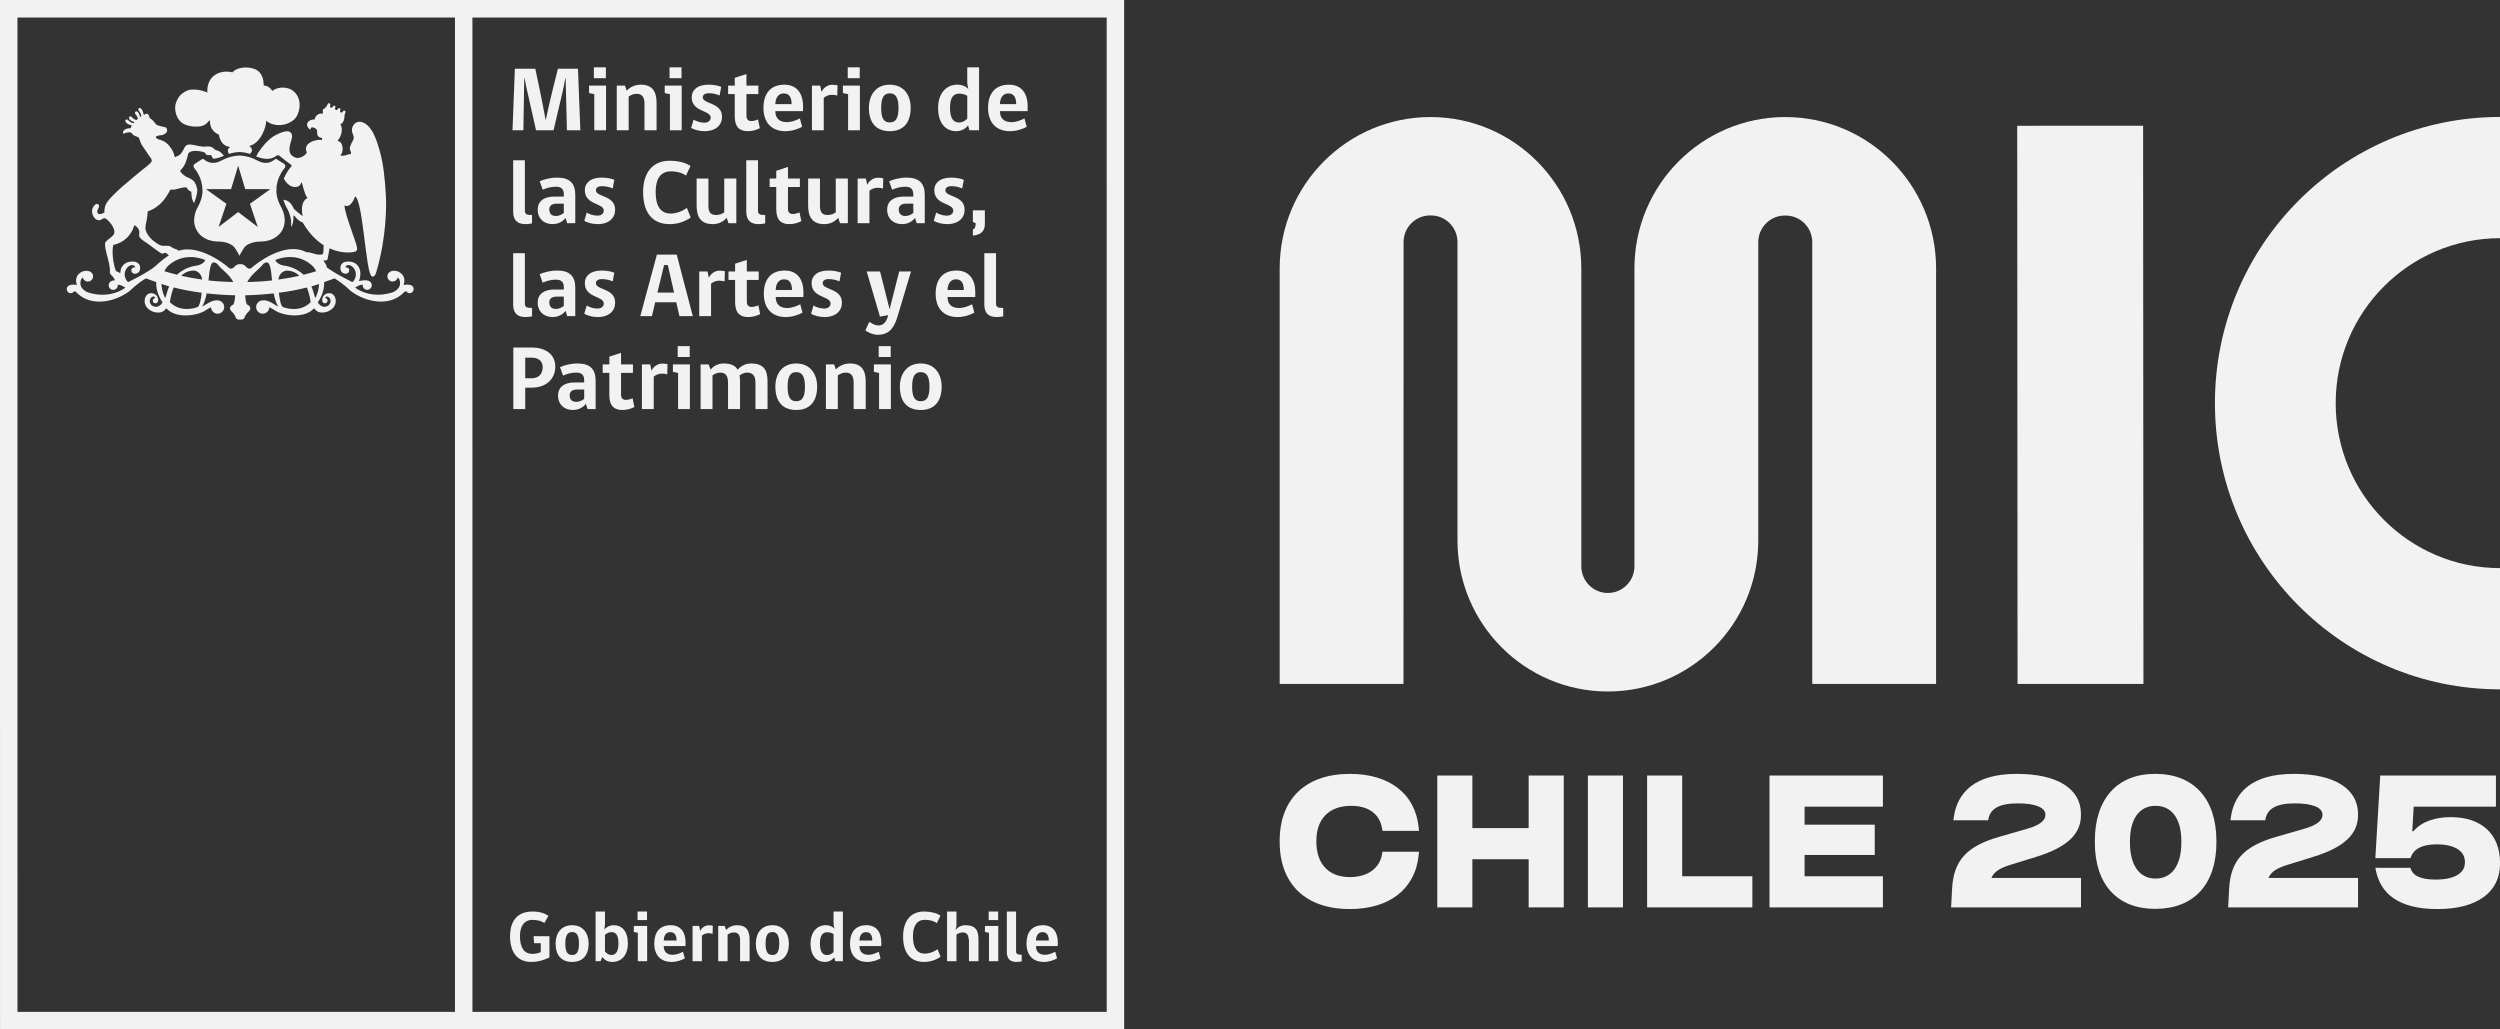 <svg width="289" height="119" viewBox="0 0 289 119" fill="none" xmlns="http://www.w3.org/2000/svg">
<rect x="0" y="0" width="289" height="119" fill="#333333" stroke="none"/>
<g clip-path="url(#clip0_8_180)">
<path d="M156.021 105.085C150.948 105.085 147.93 102.207 147.93 97.321V97.208C147.93 92.341 150.948 89.462 156.041 89.462H156.078C160.567 89.462 163.605 91.715 164 95.672L164.037 96.051H159.812L159.775 95.805C159.511 94.139 158.247 93.154 156.21 93.154H156.173C153.665 93.154 152.174 94.65 152.174 97.169V97.321C152.174 99.878 153.608 101.392 156.021 101.392H156.059C158.057 101.392 159.511 100.388 159.775 98.704L159.812 98.458H164.037L164 98.837C163.603 102.814 160.567 105.086 156.059 105.086H156.021V105.085Z" fill="#F2F2F2"/>
<path d="M166.15 104.895V89.651H170.206V95.731H176.713V89.651H180.768V104.895H176.713V99.328H170.206V104.895H166.15Z" fill="#F2F2F2"/>
<path d="M183.56 104.895V89.651H187.616V104.895H183.56Z" fill="#F2F2F2"/>
<path d="M190.407 104.895V89.651H194.462V101.297H202.573V104.895H190.407Z" fill="#F2F2F2"/>
<path d="M204.554 104.895V89.651H217.663V93.25H208.609V95.332H216.72V98.835H208.609V101.297H217.663V104.895H204.554Z" fill="#F2F2F2"/>
<path d="M232.47 99.953C231.188 100.351 230.528 100.748 230.207 101.486H240.563V104.895H225.548L225.661 102.737C225.83 99.556 227.264 97.851 231.055 96.753L234.469 95.768C235.883 95.352 236.45 94.783 236.45 94.234V94.158C236.45 93.344 235.243 92.871 233.338 92.871H233.225C231.055 92.871 230.094 93.533 229.868 94.631L229.831 94.821H225.813L225.85 94.537C226.246 91.544 228.377 89.462 233.093 89.462H233.186C237.808 89.462 240.561 91.165 240.561 94.121V94.197C240.561 96.356 239.071 97.909 235.412 99.044L232.47 99.953Z" fill="#F2F2F2"/>
<path d="M249.125 105.065C244.749 105.065 242.165 102.225 242.165 97.396V97.206C242.165 92.34 244.749 89.46 249.125 89.46H249.163C253.595 89.46 256.217 92.338 256.217 97.206V97.396C256.217 102.225 253.595 105.065 249.163 105.065H249.125ZM249.201 101.562C251.069 101.562 252.163 100.009 252.163 97.397V97.227C252.163 94.67 251.069 93.155 249.201 93.155H249.164C247.315 93.155 246.222 94.67 246.222 97.227V97.397C246.222 100.011 247.315 101.562 249.164 101.562H249.201Z" fill="#F2F2F2"/>
<path d="M264.498 99.953C263.216 100.351 262.556 100.748 262.235 101.486H272.591V104.895H257.576L257.689 102.737C257.859 99.556 259.293 97.851 263.084 96.753L266.499 95.768C267.913 95.352 268.479 94.783 268.479 94.234V94.158C268.479 93.344 267.273 92.871 265.368 92.871H265.255C263.085 92.871 262.124 93.533 261.898 94.631L261.86 94.821H257.842L257.879 94.537C258.276 91.544 260.407 89.462 265.122 89.462H265.216C269.838 89.462 272.591 91.165 272.591 94.121V94.197C272.591 96.356 271.101 97.909 267.442 99.044L264.5 99.953H264.498Z" fill="#F2F2F2"/>
<path d="M283.323 94.461C286.851 94.461 289.001 96.411 289.001 99.726V99.878C289.001 103.154 286.323 105.086 281.815 105.086H281.739C277.231 105.086 275.175 103.268 274.646 100.598L274.59 100.315H278.645L278.702 100.485C278.947 101.204 279.796 101.679 281.531 101.679H281.568C283.699 101.679 284.945 100.959 284.945 99.709V99.633C284.945 98.365 283.738 97.607 281.701 97.607H281.663C279.91 97.607 279.042 98.195 278.721 99.008L278.645 99.198H274.59L275.156 89.654H288.53V93.252H279.024L278.855 96.093H278.987C279.987 94.919 281.608 94.464 283.268 94.464H283.325L283.323 94.461Z" fill="#F2F2F2"/>
<path d="M289 65.674C278.51 65.674 270.006 57.135 270.006 46.604C270.006 36.073 278.51 27.535 289 27.535V13.52C270.8 13.52 256.046 28.332 256.046 46.604C256.046 64.876 270.8 79.688 289 79.688V65.674Z" fill="#F2F2F2"/>
<path d="M247.744 14.532L233.19 14.54L233.229 79.063H247.782L247.744 14.532Z" fill="#F2F2F2"/>
<path d="M206.376 13.531C196.747 13.531 188.941 21.368 188.941 31.035V65.465C188.941 67.167 187.566 68.547 185.871 68.547C184.175 68.547 182.8 67.167 182.8 65.465V31.035C182.8 21.368 174.994 13.531 165.365 13.531C155.736 13.531 147.93 21.368 147.93 31.035V79.063H162.245L162.253 27.985C162.253 26.277 163.636 24.896 165.336 24.904H165.428C167.119 24.912 168.485 26.29 168.485 27.987V62.482C168.485 72.121 176.268 79.936 185.871 79.936C195.472 79.936 203.256 72.122 203.256 62.482V27.999C203.256 26.297 204.631 24.917 206.326 24.917H206.427C208.123 24.917 209.497 26.297 209.497 27.999V79.063H223.812V31.035C223.812 21.368 216.006 13.531 206.377 13.531H206.376Z" fill="#F2F2F2"/>
<path d="M63.514 110.681C62.759 111.04 62.13 111.199 61.424 111.199C59.749 111.199 58.963 110.016 58.963 108.235C58.963 106.454 59.807 105.372 61.558 105.372C62.412 105.372 62.959 105.58 63.397 105.872L62.933 106.696C62.618 106.487 62.145 106.338 61.566 106.338C60.563 106.338 60.107 107.102 60.107 108.218C60.107 109.543 60.588 110.267 61.533 110.267C61.898 110.267 62.245 110.192 62.511 110.067V109.036H61.74L61.682 108.227H63.515V110.683L63.514 110.681Z" fill="#F2F2F2"/>
<path d="M68.044 109.069C68.044 110.458 67.346 111.199 66.137 111.199C64.927 111.199 64.229 110.466 64.229 109.069C64.229 107.87 64.893 106.953 66.137 106.953C67.38 106.953 68.044 107.869 68.044 109.069ZM66.931 109.069C66.931 108.087 66.641 107.744 66.137 107.744C65.632 107.744 65.349 108.094 65.349 109.069C65.349 110.044 65.605 110.399 66.137 110.399C66.668 110.399 66.931 110.043 66.931 109.069Z" fill="#F2F2F2"/>
<path d="M69.861 107.452C70.045 107.203 70.481 106.953 70.939 106.953C71.893 106.953 72.581 107.636 72.581 109.069C72.581 110.502 71.751 111.2 70.806 111.2C70.227 111.2 69.888 110.975 69.629 110.625L69.43 111.116H68.852V105.374H69.937V106.797L69.863 107.454L69.861 107.452ZM69.936 109.983C70.101 110.209 70.383 110.398 70.673 110.398C71.145 110.398 71.494 110.05 71.494 109.068C71.494 108.086 71.187 107.751 70.689 107.751C70.415 107.751 70.119 107.894 69.934 108.076V109.982L69.936 109.983Z" fill="#F2F2F2"/>
<path d="M73.734 111.114V107.835L73.269 107.736V107.036H74.811V111.113H73.734V111.114ZM73.701 105.372H74.796V106.361H73.701V105.372Z" fill="#F2F2F2"/>
<path d="M76.727 109.368C76.727 110.016 77.092 110.375 77.772 110.375C78.194 110.375 78.603 110.199 78.958 110.025L79.165 110.791C78.826 110.973 78.286 111.199 77.64 111.199C76.371 111.199 75.633 110.416 75.633 109.068C75.633 107.811 76.231 106.953 77.531 106.953C78.759 106.953 79.248 107.869 79.248 108.893V109.368H76.727ZM77.482 107.752C76.945 107.752 76.728 108.243 76.728 108.726H78.212C78.212 108.203 78.048 107.752 77.482 107.752Z" fill="#F2F2F2"/>
<path d="M82.376 107.943C82.244 107.902 82.061 107.878 81.869 107.878C81.58 107.878 81.322 108.003 81.14 108.154V111.115H80.062V107.038H80.817C80.858 107.228 80.901 107.405 80.934 107.587H80.967C81.089 107.296 81.456 106.963 81.935 106.963C82.153 106.963 82.308 106.996 82.401 107.022C82.392 107.331 82.392 107.638 82.377 107.945" fill="#F2F2F2"/>
<path d="M85.552 111.115V108.693C85.552 108.078 85.318 107.787 84.824 107.787C84.54 107.787 84.3 107.913 84.11 108.036V111.115H83.025V107.038H83.771L83.937 107.504C84.168 107.228 84.616 106.955 85.222 106.955C86.25 106.955 86.654 107.563 86.654 108.595V111.116H85.552V111.115Z" fill="#F2F2F2"/>
<path d="M91.192 109.069C91.192 110.458 90.494 111.199 89.283 111.199C88.072 111.199 87.376 110.466 87.376 109.069C87.376 107.87 88.042 106.953 89.283 106.953C90.524 106.953 91.192 107.869 91.192 109.069ZM90.082 109.069C90.082 108.087 89.79 107.744 89.284 107.744C88.779 107.744 88.499 108.094 88.499 109.069C88.499 110.044 88.755 110.399 89.284 110.399C89.813 110.399 90.082 110.043 90.082 109.069Z" fill="#F2F2F2"/>
<path d="M96.461 107.354C96.392 107.12 96.359 106.913 96.359 106.605V105.372H97.439V111.114H96.559L96.435 110.666C96.271 110.915 95.878 111.199 95.358 111.199C94.436 111.199 93.699 110.533 93.699 109.076C93.699 107.727 94.462 106.953 95.448 106.953C95.888 106.953 96.237 107.104 96.461 107.353M96.358 107.969C96.194 107.87 95.938 107.769 95.621 107.769C95.107 107.769 94.783 108.12 94.783 109.069C94.783 110.018 95.092 110.408 95.606 110.408C95.877 110.408 96.152 110.276 96.358 110.058V107.969Z" fill="#F2F2F2"/>
<path d="M99.354 109.368C99.354 110.016 99.719 110.375 100.397 110.375C100.819 110.375 101.226 110.199 101.584 110.025L101.791 110.791C101.45 110.973 100.912 111.199 100.266 111.199C98.997 111.199 98.26 110.416 98.26 109.068C98.26 107.811 98.856 106.953 100.158 106.953C101.386 106.953 101.875 107.869 101.875 108.893V109.368H99.354ZM100.109 107.752C99.57 107.752 99.355 108.243 99.355 108.726H100.839C100.839 108.203 100.673 107.752 100.109 107.752Z" fill="#F2F2F2"/>
<path d="M106.81 111.199C105.234 111.199 104.398 110.134 104.398 108.261C104.398 106.537 105.227 105.372 106.81 105.372C107.572 105.372 108.261 105.538 108.717 105.847L108.302 106.712C108.013 106.497 107.506 106.329 106.926 106.329C105.997 106.329 105.535 107.021 105.535 108.252C105.535 109.55 105.997 110.24 106.908 110.24C107.456 110.24 108.004 110.008 108.386 109.724L108.733 110.598C108.178 110.982 107.549 111.197 106.812 111.197" fill="#F2F2F2"/>
<path d="M109.481 111.114V105.372H110.567V106.88C110.567 107.162 110.477 107.444 110.461 107.51C110.691 107.228 111.031 106.954 111.609 106.954C112.782 106.954 113.112 107.563 113.112 108.595V111.116H112.01V108.694C112.01 108.586 111.994 108.503 111.951 108.445C111.918 107.987 111.685 107.788 111.282 107.788C110.998 107.788 110.758 107.914 110.567 108.037V111.116H109.481V111.114Z" fill="#F2F2F2"/>
<path d="M114.324 111.114V107.835L113.859 107.736V107.036H115.4V111.113H114.323L114.324 111.114ZM114.291 105.372H115.386V106.361H114.291V105.372Z" fill="#F2F2F2"/>
<path d="M116.391 110.033V105.372H117.46V109.973C117.46 110.315 117.666 110.366 118.114 110.366V111.132C118.114 111.132 117.8 111.199 117.517 111.199C116.688 111.199 116.391 110.758 116.391 110.033Z" fill="#F2F2F2"/>
<path d="M119.759 109.368C119.759 110.016 120.124 110.375 120.801 110.375C121.224 110.375 121.631 110.199 121.987 110.025L122.194 110.791C121.854 110.973 121.317 111.199 120.671 111.199C119.402 111.199 118.664 110.416 118.664 109.068C118.664 107.811 119.261 106.953 120.563 106.953C121.791 106.953 122.28 107.869 122.28 108.893V109.368H119.759ZM120.512 107.752C119.972 107.752 119.759 108.243 119.759 108.726H121.242C121.242 108.203 121.076 107.752 120.512 107.752Z" fill="#F2F2F2"/>
<path d="M127.931 0H0V2.027L0.003 116.974V119.001H129.954V116.974L129.951 2.027V0H127.931ZM2.019 2.027H52.593L52.596 116.974H2.022L2.019 2.027ZM127.934 116.973H54.615L54.612 2.026H127.933L127.936 116.973H127.934Z" fill="#F2F2F2"/>
<path d="M28.89 17.787C29.005 17.695 29.243 17.487 29.05 17.099C28.958 16.916 28.717 16.898 28.822 16.876C30.115 16.572 30.806 14.676 30.767 13.95C31.43 14.565 32.924 14.741 34.005 13.817C34.705 13.141 35.041 11.365 33.845 10.476C33.234 10.022 32.151 9.983 31.472 10.509C31.257 10.147 30.885 9.888 30.485 9.887C30.48 9.759 30.502 8.905 29.997 8.35C29.35 7.642 27.532 7.59 26.872 8.364C25.566 8.035 23.871 8.641 23.966 10.693C23.048 10.329 22.522 10.324 22.037 10.368C21.581 10.412 20.971 10.82 20.762 11.102C20.665 11.227 20.556 11.402 20.477 11.556C20.328 11.85 20.213 12.239 20.255 12.671C20.324 13.401 20.682 14.016 21.209 14.308C21.938 14.709 22.862 14.654 23.192 14.601C23.444 14.546 23.716 14.453 24.003 14.152C24.087 14.065 24.149 13.926 24.273 13.925C24.27 14.11 24.204 15.095 25.298 15.562C25.303 15.609 25.319 15.655 25.329 15.725C25.675 17.079 26.583 16.912 26.598 17.006C26.196 17.251 26.367 17.606 26.462 17.789C27.076 17.599 27.531 17.573 27.675 17.573C27.82 17.573 28.275 17.599 28.89 17.789V17.787Z" fill="#F2F2F2"/>
<path d="M31.959 21.875C31.955 20.517 32.869 19.468 32.881 19.454C32.98 19.342 32.991 19.237 32.984 19.162C32.966 19.036 32.869 18.952 32.849 18.949C32.589 18.772 32.004 18.413 32.004 18.413L31.957 18.371H31.907C31.844 18.371 31.796 18.41 31.714 18.469C31.552 18.595 31.251 18.829 30.725 18.829C30.633 18.829 30.537 18.821 30.436 18.807C30.162 18.768 29.7 18.533 29.7 18.533C29.55 18.454 29.361 18.371 29.286 18.337L29.253 18.324C28.499 18.01 27.857 17.984 27.678 17.984C27.499 17.984 26.857 18.009 26.101 18.324L26.067 18.337C26.028 18.355 25.958 18.386 25.878 18.424L25.419 18.642C25.265 18.71 25.068 18.786 24.918 18.807C24.819 18.821 24.723 18.829 24.628 18.829C24.104 18.829 23.802 18.595 23.638 18.469C23.558 18.409 23.507 18.371 23.448 18.371L23.402 18.375L23.375 18.393C23.375 18.393 22.774 18.764 22.526 18.937C22.486 18.955 22.391 19.035 22.372 19.163C22.364 19.235 22.373 19.341 22.475 19.453C22.511 19.498 23.398 20.53 23.395 21.895C23.419 22.05 23.486 22.869 22.792 24.073C22.759 24.134 21.996 25.536 22.831 26.767C22.835 26.779 23.46 27.923 25.288 27.923C25.437 27.923 26.787 27.948 27.251 28.814C27.27 28.848 27.488 29.194 27.573 29.366L27.68 29.573L27.782 29.366C27.87 29.197 28.083 28.854 28.115 28.805C28.571 27.948 29.921 27.923 30.071 27.923C31.873 27.923 32.517 26.784 32.517 26.784C33.374 25.524 32.572 24.08 32.567 24.072C31.874 22.867 31.942 22.048 31.965 21.873L31.959 21.875ZM31.251 21.863L28.893 23.559L29.795 26.236L27.532 24.513L25.27 26.236L26.171 23.559L23.813 21.864L23.805 21.862H26.714L27.531 19.151L28.348 21.862H31.256H31.25L31.251 21.863Z" fill="#F2F2F2"/>
<path d="M32.49 18.153C32.537 18.191 32.593 18.236 32.658 18.287C32.596 18.237 32.537 18.191 32.49 18.153Z" fill="#F2F2F2"/>
<path d="M33.386 18.851C33.294 18.782 33.191 18.701 33.086 18.621C33.194 18.706 33.293 18.78 33.386 18.851Z" fill="#F2F2F2"/>
<path d="M32.754 18.363C32.846 18.436 32.932 18.501 33.034 18.581C32.938 18.507 32.844 18.433 32.754 18.363Z" fill="#F2F2F2"/>
<path d="M47.733 33.126C47.437 32.766 46.655 32.945 46.655 32.945C47.076 31.686 45.918 31.35 45.918 31.35C45.503 31.239 45.23 31.318 45.053 31.44C45.053 31.44 45.044 31.445 45.04 31.448C45.037 31.452 45.033 31.452 45.033 31.456C45.002 31.479 44.975 31.497 44.951 31.523C44.847 31.634 44.781 31.782 44.781 31.942C44.781 32.275 45.053 32.546 45.385 32.546C45.513 32.546 45.633 32.505 45.73 32.437C45.85 32.351 45.937 32.224 45.969 32.078C46.131 32.18 46.19 32.36 46.19 32.36C46.528 33.433 45.327 33.817 45.327 33.817C42.672 34.618 41.05 33.242 41.05 33.242L41.514 32.993C41.674 32.922 41.82 32.902 41.934 32.902C41.93 32.922 41.926 32.953 41.926 32.98C41.926 33.267 42.164 33.503 42.452 33.503C42.74 33.503 42.978 33.267 42.978 32.98C42.975 32.762 42.872 32.657 42.872 32.657C42.562 32.187 41.49 32.498 41.49 32.498C41.847 31.614 41.529 30.979 41.529 30.979C41.034 29.96 39.865 30.278 39.865 30.278C39.457 30.403 39.372 30.766 39.372 30.766C39.213 31.574 39.88 31.642 39.88 31.642C40.359 31.665 40.365 31.277 40.365 31.277C40.427 30.901 39.897 30.881 39.897 30.881C40.344 30.092 41.756 31.387 40.833 32.53C40.737 32.645 40.649 32.568 40.649 32.568C38.996 31.747 38.176 31.21 37.774 30.906C37.735 30.455 37.341 30.226 37.416 30.105C37.48 30.079 37.715 30.197 37.846 30C37.894 29.928 38.001 29.213 38.089 28.707C39.552 29.378 40.799 29.173 41.051 29.093C41.179 29.041 41.282 28.948 41.285 28.756C41.309 28.197 39.865 24.908 39.825 23.748C40.507 24.087 40.928 23.03 41.051 22.708C41.967 23.127 42.282 31.661 42.988 31.949C43.34 32.093 43.48 31.512 43.513 31.404C44.645 27.599 44.685 23.896 44.61 22.654C44.498 20.708 44.34 18.966 43.873 17.364C43.587 16.378 43.032 14.365 41.734 14.091C41.127 13.962 40.667 14.529 40.678 15.04C40.687 15.482 40.992 15.695 40.857 16.129C40.694 16.413 40.532 16.723 40.452 17.041C40.373 17.357 40.654 17.487 40.563 17.823C40.153 17.761 39.949 18.122 39.303 17.958C39.723 17.761 39.729 16.558 39.213 16.353C39.136 16.322 39.049 16.311 39.034 16.24C39.034 16.24 39.201 16.063 39.284 15.89C39.58 15.282 39.577 14.745 39.343 14.34C39.556 14.358 39.778 13.965 39.808 13.651L39.813 13.654C39.813 13.654 39.813 13.636 39.813 13.629V13.626C39.818 13.543 39.803 13.268 39.927 13.012C39.967 12.928 39.927 12.832 39.855 12.795C39.781 12.76 39.684 12.792 39.642 12.877C39.515 13.146 39.211 12.995 39.34 12.726C39.379 12.64 39.34 12.546 39.267 12.51C39.196 12.477 39.098 12.503 39.058 12.589C38.935 12.848 38.64 12.702 38.761 12.444C38.8 12.359 38.763 12.264 38.691 12.229C38.621 12.196 38.522 12.223 38.479 12.31C38.354 12.576 38.047 12.428 38.175 12.163C38.215 12.073 38.175 11.979 38.103 11.943C38.032 11.913 37.935 11.939 37.894 12.023C37.759 12.306 37.665 12.424 37.523 12.538C37.237 12.589 37.312 12.919 37.347 13.143C36.811 13.027 36.406 13.437 36.391 13.806H36.33C35.887 13.817 35.462 14.047 35.495 14.457C35.512 14.691 35.783 14.98 35.887 14.984C35.935 14.969 35.863 14.737 36.093 14.723C36.303 14.71 36.617 14.892 36.654 15.092C36.699 15.32 36.514 15.871 37.237 15.952C37.237 15.952 37.231 16.064 37.221 16.182C36.962 16.164 36.895 16.15 36.636 16.19C36.179 16.264 35.552 16.522 35.399 16.977C35.37 17.053 35.356 17.212 35.37 17.321C35.38 17.414 35.465 17.532 35.454 17.645C35.446 17.7 35.349 17.815 35.311 17.851C35.121 18.052 34.767 18.242 34.454 18.259C34.108 18.277 33.772 18.053 33.636 17.866C33.176 17.245 33.771 16.171 33.763 15.771C33.735 14.705 32.395 15.34 31.864 15.618C31.232 15.952 30.728 16.489 30.302 17.017C30.07 17.306 29.806 17.671 29.678 17.98C29.655 18.036 29.604 18.046 29.547 18.045C29.819 18.168 30.298 18.348 30.677 18.352C30.677 18.352 31.418 18.453 31.948 18.009C31.948 18.009 32.024 17.942 32.132 17.942C32.207 17.942 32.275 17.976 32.334 18.029C32.34 18.036 32.407 18.092 32.487 18.155C32.534 18.194 32.593 18.24 32.655 18.29C32.687 18.314 32.717 18.339 32.752 18.366C32.841 18.435 32.935 18.509 33.031 18.584C33.049 18.598 33.066 18.612 33.084 18.624C33.188 18.704 33.291 18.785 33.384 18.854C33.493 18.935 33.596 19.013 33.657 19.054L33.662 19.058C33.673 19.067 33.699 19.093 33.708 19.133C33.71 19.173 33.691 19.22 33.655 19.266C33.652 19.269 33.597 19.331 33.512 19.439C33.334 19.664 33.034 20.108 32.805 20.652C33.056 21.089 33.476 21.61 34.079 21.617C34.562 21.621 34.758 21.38 34.829 21.071C34.837 21.078 34.863 21.109 34.867 21.111C34.925 21.058 35.191 22.501 35.541 22.893C35.213 23.047 34.705 23.564 34.98 24.988C34.709 24.771 34.212 24.394 33.975 24.146C33.831 23.852 33.552 23.156 32.75 23.088C32.866 23.445 33.034 23.848 33.293 24.294C33.298 24.307 33.787 25.211 33.635 26.237C33.971 25.892 33.92 24.942 33.92 24.942C33.932 24.929 33.98 24.915 33.994 24.91C34.063 24.904 34.399 25.565 34.98 25.702C35.738 27.003 36.591 27.829 37.414 28.35C37.399 28.664 37.438 29.415 37.235 29.415C36.587 29.559 35.99 29.121 35.418 29.151C35.37 29.128 35.319 29.104 35.319 29.104C32.862 27.916 29.622 30.466 29.082 30.961C28.798 31.224 28.469 30.866 28.469 30.866C28.275 30.62 28.021 30.509 27.772 30.538C27.525 30.509 27.268 30.621 27.076 30.866C27.076 30.866 26.746 31.226 26.46 30.961C25.949 30.493 23.014 28.211 20.613 28.988C20.606 28.857 20.284 28.789 20.193 28.756C20.001 28.702 19.835 28.551 19.716 28.49C19.454 28.359 19.03 28.44 18.733 28.404C18.617 28.386 18.454 28.327 18.351 28.265C17.967 28.027 17.529 27.736 17.284 27.389C17.245 27.333 17.148 27.201 17.129 27.179C17.009 27.028 16.951 26.918 16.859 26.669C16.728 26.193 16.932 25.683 17.001 25.201C17.052 24.845 17.041 24.823 17.073 24.439C18.596 23.914 19.219 22.767 19.574 22.155C19.609 22.106 19.702 21.913 19.702 21.913C19.77 21.922 19.837 21.928 19.91 21.931C20.519 21.935 20.93 21.593 21.596 21.675C21.596 21.712 21.686 21.993 22.119 22.171C22.131 22.61 22.163 22.972 22.329 23.312C22.366 23.372 22.412 23.422 22.445 23.471C22.73 22.766 22.806 22.217 22.814 21.885C22.794 21.856 22.776 21.816 22.763 21.752C22.62 21.007 22.274 20.804 21.949 20.616C21.789 20.529 21.61 20.501 21.457 20.389C21.22 20.226 20.97 20.05 20.813 19.744C20.813 19.744 20.89 19.671 20.974 19.566C21.399 19.118 21.613 18.46 21.769 17.739C22.095 17.292 22.999 17.467 23.343 17.53C23.431 17.541 23.581 17.575 23.652 17.628C23.748 17.696 23.772 17.85 23.907 17.908C24.05 17.967 24.211 17.923 24.385 17.908C24.448 17.981 24.482 18.081 24.528 18.172C24.528 18.172 24.575 18.256 24.664 18.352C25.087 18.343 25.655 18.118 25.893 17.998C25.864 17.98 25.841 17.96 25.827 17.942C25.637 17.699 25.352 17.431 25.084 17.388C24.747 17.332 24.677 17.03 24.354 16.965C24.273 16.942 23.986 16.9 23.89 16.934C23.177 17.028 22.672 16.756 22.006 16.707C21.372 16.663 21.351 17.097 21.12 17.457C21.035 17.591 20.933 17.75 20.828 17.851C20.653 18.021 20.449 18.027 20.237 18.189L20.139 17.924C20.08 17.704 19.999 17.476 19.855 17.261C19.511 16.717 19.118 16.298 18.352 16.121C18.206 16.061 18.184 16.052 18.087 15.974C17.961 15.878 18.051 15.761 18.087 15.749C18.304 15.623 18.68 15.667 18.928 15.553C19.538 15.268 19.322 14.748 19.084 14.705C18.777 14.648 18.222 14.5 18.113 14.437C17.965 14.342 17.708 13.875 17.465 13.76C17.198 13.687 17.29 13.249 17.043 13.152C16.936 13.134 16.779 13.188 16.606 13.275C16.595 13.184 16.53 12.684 16.256 12.52C16.051 12.402 15.976 12.585 15.986 12.705C15.997 12.812 16.286 12.958 16.34 13.43C16.29 13.462 16.244 13.489 16.192 13.525C16.154 13.33 16.067 13.03 15.866 12.91C15.661 12.792 15.586 12.975 15.598 13.094C15.607 13.196 15.862 13.328 15.942 13.726C15.881 13.775 15.825 13.827 15.767 13.879C15.356 13.766 15.246 13.486 15.144 13.467C15.029 13.442 14.841 13.5 14.936 13.717C15.037 13.935 15.344 14.053 15.531 14.109C15.489 14.155 15.454 14.199 15.417 14.243C14.942 14.148 14.825 13.836 14.72 13.813C14.603 13.791 14.414 13.85 14.511 14.065C14.648 14.369 15.187 14.485 15.238 14.495C15.161 14.623 15.111 14.742 15.13 14.828C14.76 14.785 14.104 14.984 14.228 15.423C14.351 15.511 14.787 15.153 15.19 15.352C15.456 15.766 15.88 15.782 15.976 15.86C16.124 15.977 16.148 16.19 16.216 16.382C16.334 16.739 16.584 17.026 16.792 17.342C17.019 17.689 17.256 18.054 17.494 18.357C17.523 18.439 17.549 18.526 17.534 18.655C17.263 19.089 16.449 19.596 16.115 19.909C15.778 20.227 12.595 22.66 12.194 23.72C12.105 23.958 12.053 24.262 12.067 24.579C11.873 24.683 11.446 24.853 11.311 24.661C11.064 24.318 11.545 24.058 11.439 23.726C11.389 23.599 11.203 23.513 11.086 23.599C10.293 24.17 10.702 25.182 11.203 25.412C11.754 25.641 11.834 25.045 12.261 25.286C12.363 25.344 13.374 26.25 13.203 26.966C13.194 27.003 13.154 27.107 13.134 27.133C12.913 27.409 12.543 27.623 12.291 27.882C11.765 28.216 12.79 30.32 12.705 31.4C12.646 31.811 13.045 31.762 13.289 32.405C13.039 32.413 12.794 32.474 12.67 32.661C12.67 32.661 12.566 32.768 12.566 32.985C12.566 33.271 12.8 33.508 13.089 33.508C13.378 33.508 13.615 33.271 13.615 32.985C13.615 32.957 13.614 32.927 13.61 32.906C13.724 32.906 13.871 32.927 14.031 32.997L14.494 33.246C14.494 33.246 12.87 34.622 10.218 33.821C10.218 33.821 9.016 33.437 9.352 32.364C9.352 32.364 9.411 32.184 9.574 32.082C9.605 32.228 9.693 32.355 9.812 32.441C9.911 32.509 10.03 32.55 10.158 32.55C10.488 32.55 10.758 32.278 10.758 31.946C10.758 31.784 10.696 31.636 10.593 31.527C10.567 31.501 10.542 31.481 10.509 31.461C10.509 31.456 10.506 31.455 10.506 31.455C10.497 31.447 10.494 31.445 10.494 31.445C10.312 31.321 10.041 31.244 9.625 31.353C9.625 31.353 8.468 31.688 8.888 32.947C8.888 32.947 8.105 32.769 7.81 33.129C7.81 33.129 7.709 33.242 7.717 33.426V33.438C7.724 33.513 7.746 33.597 7.801 33.696C7.882 33.812 8.018 33.892 8.173 33.892C8.315 33.892 8.44 33.825 8.527 33.723C8.527 33.718 8.53 33.718 8.53 33.718C8.561 33.678 8.658 33.621 8.798 33.769C10.557 35.609 13.425 34.85 15.016 33.617C15.016 33.617 15.898 32.726 16.88 32.18C17.263 32.344 17.669 32.468 18.063 32.61C18.034 33.182 18.153 34.003 18.789 34.957C18.789 34.957 18.341 35.789 17.582 35.332C17.582 35.332 17.023 34.899 17.498 34.377C17.498 34.377 17.817 34.11 17.954 34.444C17.792 34.453 17.661 34.586 17.661 34.754C17.661 34.921 17.797 35.062 17.967 35.062C18.136 35.062 18.264 34.933 18.274 34.772C18.289 34.646 18.296 34.326 18.023 34.095C18.023 34.095 17.782 33.832 17.326 33.906C16.658 34.011 16.281 35.412 17.599 35.993C17.599 35.993 18.635 36.467 19.169 35.69C19.169 35.69 19.161 35.578 19.362 35.77C20.459 36.838 22.908 36.528 23.88 35.802C23.88 35.802 24.127 35.645 24.396 35.517C24.408 35.928 24.741 36.264 25.159 36.264C25.576 36.264 25.919 35.918 25.919 35.495C25.919 35.117 25.648 34.806 25.29 34.741C25.273 34.736 24.787 34.597 24.076 35.029C24.076 35.029 23.325 35.502 23.369 35.428C23.621 35.03 23.779 34.492 23.887 33.915C24.955 34.033 26.051 34.112 27.185 34.137C27.171 34.469 27.126 34.872 26.998 35.182C26.998 35.182 26.597 35.349 26.587 35.632C26.587 35.632 26.543 35.839 26.898 36.125C26.898 36.125 27.159 36.414 27.233 36.637C27.233 36.637 27.254 36.948 27.681 36.948C27.713 36.948 27.737 36.944 27.762 36.94C27.79 36.946 27.816 36.948 27.845 36.948C28.272 36.948 28.293 36.637 28.293 36.637C28.368 36.414 28.627 36.125 28.627 36.125C28.983 35.838 28.939 35.632 28.939 35.632C28.932 35.348 28.528 35.182 28.528 35.182C28.401 34.872 28.356 34.467 28.342 34.137C29.477 34.112 30.574 34.034 31.641 33.917C31.75 34.492 31.906 35.03 32.159 35.427C32.205 35.499 31.454 35.027 31.454 35.027C30.743 34.594 30.253 34.734 30.236 34.74C29.878 34.805 29.609 35.116 29.609 35.493C29.609 35.915 29.95 36.262 30.371 36.262C30.793 36.262 31.122 35.926 31.133 35.516C31.404 35.644 31.651 35.8 31.651 35.8C32.621 36.526 35.073 36.836 36.169 35.769C36.369 35.575 36.361 35.688 36.361 35.688C36.895 36.464 37.932 35.991 37.932 35.991C39.248 35.41 38.87 34.01 38.205 33.904C37.748 33.831 37.504 34.094 37.504 34.094C37.233 34.325 37.238 34.646 37.255 34.77C37.263 34.932 37.395 35.06 37.56 35.06C37.726 35.06 37.867 34.925 37.867 34.752C37.867 34.579 37.735 34.452 37.574 34.442C37.711 34.109 38.03 34.376 38.03 34.376C38.507 34.897 37.945 35.33 37.945 35.33C37.188 35.788 36.739 34.955 36.739 34.955C37.374 34.004 37.494 33.185 37.467 32.613C37.863 32.47 38.271 32.346 38.656 32.18C39.636 32.726 40.515 33.614 40.515 33.614C42.105 34.847 44.973 35.607 46.733 33.766C46.874 33.618 46.97 33.675 47 33.715C47 33.715 47.005 33.715 47.005 33.72C47.089 33.823 47.215 33.889 47.358 33.889C47.513 33.889 47.646 33.809 47.732 33.693C47.786 33.596 47.808 33.51 47.816 33.435V33.423C47.823 33.239 47.722 33.126 47.722 33.126H47.733ZM14.903 32.571C14.903 32.571 14.816 32.647 14.72 32.532C13.793 31.392 15.208 30.094 15.657 30.884C15.657 30.884 15.125 30.903 15.183 31.279C15.183 31.279 15.193 31.669 15.671 31.645C15.671 31.645 16.337 31.576 16.179 30.769C16.179 30.769 16.093 30.405 15.684 30.281C15.684 30.281 14.518 29.963 14.02 30.982C14.02 30.982 13.918 31.226 13.903 31.596C13.767 31.487 13.614 31.401 13.449 31.374C13.229 31.143 12.849 29.271 13.093 28.31C14.878 27.936 15.429 26.454 15.512 26.035C15.873 26.154 16.085 26.573 16.103 26.75C16.132 26.992 16.02 27.245 16.161 27.442C16.369 27.734 16.832 27.998 17.116 28.191C17.212 28.254 18.52 29.27 18.689 29.305C18.876 29.343 18.99 29.204 19.153 29.233C19.211 29.245 19.251 29.287 19.295 29.323C19.295 29.323 19.388 29.418 19.522 29.512C19.179 29.74 18.731 30.068 18.139 30.596C18.139 30.596 17.686 31.186 14.899 32.571H14.903ZM19.292 33.846C19.292 33.846 19.178 34.337 19.089 34.445C19.089 34.445 18.697 33.74 18.665 32.824C18.961 32.921 19.253 33.025 19.556 33.111C19.459 33.342 19.359 33.57 19.292 33.846ZM22.788 35.517C22.788 35.517 20.923 36.251 19.64 34.926C19.64 34.926 19.731 34.097 20.078 33.231C21.117 33.498 22.197 33.697 23.314 33.842C23.238 34.554 23.083 35.473 22.787 35.517H22.788ZM20.944 31.878C21.314 31.53 21.785 31.292 22.386 31.282C22.386 31.282 23.218 31.271 23.369 32.318C22.463 32.19 21.643 32.04 20.944 31.878ZM22.803 30.692C22.701 30.714 21.479 30.796 20.464 31.759C19.904 31.618 19.399 31.477 19.004 31.353C19.087 31.195 19.168 31.038 19.291 30.884C19.291 30.884 20.872 28.96 23.707 30.042C23.762 30.061 23.581 30.52 22.803 30.693V30.692ZM24.102 32.419C24.221 31.285 24.305 30.328 24.715 30.332C24.715 30.332 25.01 30.342 25.212 30.62C25.566 31.115 26.527 31.708 26.965 32.607C25.94 32.58 24.971 32.52 24.102 32.419ZM28.587 32.606C29.025 31.706 29.984 31.112 30.341 30.619C30.542 30.34 30.838 30.331 30.838 30.331C31.249 30.327 31.333 31.285 31.451 32.419C30.582 32.52 29.613 32.58 28.589 32.606H28.587ZM31.845 30.04C34.68 28.959 36.26 30.883 36.26 30.883C36.383 31.038 36.467 31.197 36.549 31.356C36.154 31.48 35.65 31.62 35.09 31.761C34.075 30.794 32.851 30.714 32.75 30.692C31.972 30.519 31.787 30.06 31.846 30.04H31.845ZM33.167 31.282C33.77 31.292 34.242 31.531 34.612 31.881C33.911 32.043 33.089 32.191 32.183 32.319C32.334 31.271 33.169 31.282 33.169 31.282H33.167ZM32.765 35.517C32.469 35.473 32.313 34.556 32.238 33.845C33.355 33.701 34.436 33.501 35.475 33.235C35.822 34.099 35.911 34.928 35.911 34.928C34.629 36.253 32.765 35.518 32.765 35.518V35.517ZM36.462 34.444C36.376 34.337 36.259 33.845 36.259 33.845C36.19 33.568 36.092 33.342 35.995 33.112C36.297 33.028 36.589 32.925 36.884 32.828C36.852 33.741 36.461 34.444 36.461 34.444H36.462Z" fill="#F2F2F2"/>
<path d="M65.536 15.059L65.389 9.05H65.347C65.221 9.809 65.095 10.357 65 10.768L63.992 15.057H61.966L61 10.768C60.905 10.357 60.779 9.808 60.643 9.05H60.6L60.505 15.059H59.245L59.518 7.944H61.88C61.88 7.944 62.657 11.528 63.066 13.825H63.098C63.57 11.538 64.495 7.944 64.495 7.944H66.814L67.087 15.059H65.533H65.536Z" fill="#F2F2F2"/>
<path d="M68.696 15.059V10.884L68.097 10.758V9.893H70.06V15.059H68.695H68.696ZM68.653 7.786H70.039V9.04H68.653V7.786Z" fill="#F2F2F2"/>
<path d="M74.502 15.059V11.992C74.502 11.212 74.207 10.842 73.578 10.842C73.221 10.842 72.917 11 72.674 11.159V15.059H71.298V9.894H72.243L72.454 10.484C72.747 10.136 73.315 9.789 74.081 9.789C75.382 9.789 75.898 10.557 75.898 11.866V15.059H74.501H74.502Z" fill="#F2F2F2"/>
<path d="M77.442 15.059V10.884L76.843 10.758V9.893H78.805V15.059H77.44H77.442ZM77.399 7.786H78.785V9.04H77.399V7.786Z" fill="#F2F2F2"/>
<path d="M81.241 11.253C81.241 12.054 83.467 11.812 83.467 13.499C83.467 14.437 82.774 15.164 81.441 15.164C80.821 15.164 80.244 14.986 79.898 14.785L80.182 13.825C80.423 13.994 80.927 14.184 81.399 14.184C81.872 14.184 82.156 13.93 82.156 13.614C82.156 12.686 79.961 12.993 79.961 11.231C79.961 10.472 80.538 9.787 81.924 9.787C82.46 9.787 83.017 9.892 83.373 10.04L83.185 11.041C82.838 10.882 82.397 10.777 81.946 10.777C81.496 10.777 81.242 10.957 81.242 11.252L81.241 11.253Z" fill="#F2F2F2"/>
<path d="M86.449 15.164C85.536 15.164 84.937 14.733 84.937 13.435V10.874H84.169V9.894H84.937V8.997L86.291 8.555V9.894H87.667V10.874H86.291V13.404C86.291 13.762 86.47 13.994 86.838 13.994C87.121 13.994 87.415 13.91 87.626 13.805L87.835 14.817C87.531 14.995 86.995 15.164 86.449 15.164Z" fill="#F2F2F2"/>
<path d="M89.63 12.846C89.63 13.669 90.091 14.121 90.952 14.121C91.477 14.121 92.013 13.921 92.465 13.69L92.728 14.659C92.297 14.892 91.594 15.165 90.786 15.165C89.2 15.165 88.255 14.175 88.255 12.467C88.255 10.875 89.021 9.79 90.67 9.79C92.224 9.79 92.833 10.949 92.833 12.246V12.848H89.63V12.846ZM90.597 10.801C89.915 10.801 89.631 11.422 89.631 12.034H91.51C91.51 11.37 91.311 10.801 90.597 10.801Z" fill="#F2F2F2"/>
<path d="M96.79 11.043C96.622 10.99 96.381 10.958 96.15 10.958C95.782 10.958 95.457 11.116 95.225 11.307V15.059H93.86V9.894H94.815L94.962 10.589H94.994C95.151 10.22 95.614 9.798 96.223 9.798C96.495 9.798 96.706 9.841 96.822 9.871L96.79 11.041V11.043Z" fill="#F2F2F2"/>
<path d="M98.04 15.059V10.884L97.44 10.758V9.893H99.403V15.059H98.038H98.04ZM97.998 7.786H99.384V9.04H97.998V7.786Z" fill="#F2F2F2"/>
<path d="M105.274 12.466C105.274 14.226 104.393 15.164 102.859 15.164C101.326 15.164 100.445 14.236 100.445 12.466C100.445 10.947 101.285 9.789 102.859 9.789C104.434 9.789 105.274 10.947 105.274 12.466ZM103.866 12.466C103.866 11.223 103.499 10.79 102.858 10.79C102.218 10.79 101.861 11.232 101.861 12.466C101.861 13.7 102.186 14.153 102.858 14.153C103.53 14.153 103.866 13.7 103.866 12.466Z" fill="#F2F2F2"/>
<path d="M111.94 10.295C111.856 9.999 111.815 9.736 111.815 9.346V7.786H113.18V15.059H112.067L111.908 14.489C111.699 14.806 111.206 15.164 110.543 15.164C109.378 15.164 108.444 14.32 108.444 12.476C108.444 10.768 109.41 9.787 110.659 9.787C111.215 9.787 111.656 9.976 111.94 10.293V10.295ZM111.815 11.075C111.604 10.947 111.279 10.822 110.881 10.822C110.229 10.822 109.82 11.264 109.82 12.466C109.82 13.668 110.208 14.163 110.86 14.163C111.207 14.163 111.553 13.994 111.816 13.72V11.075H111.815Z" fill="#F2F2F2"/>
<path d="M115.594 12.846C115.594 13.669 116.057 14.121 116.917 14.121C117.442 14.121 117.978 13.921 118.429 13.69L118.692 14.659C118.261 14.892 117.559 15.165 116.75 15.165C115.165 15.165 114.22 14.175 114.22 12.467C114.22 10.875 114.987 9.79 116.635 9.79C118.188 9.79 118.797 10.949 118.797 12.246V12.848H115.594V12.846ZM116.56 10.801C115.877 10.801 115.594 11.422 115.594 12.034H117.473C117.473 11.37 117.274 10.801 116.56 10.801Z" fill="#F2F2F2"/>
<path d="M59.321 24.433V18.53H60.675V24.359C60.675 24.792 60.938 24.854 61.504 24.854V25.824C61.504 25.824 61.105 25.908 60.748 25.908C59.698 25.908 59.319 25.349 59.319 24.433H59.321Z" fill="#F2F2F2"/>
<path d="M65.568 25.803L65.379 25.192C65.116 25.55 64.602 25.908 63.877 25.908C62.849 25.908 62.156 25.244 62.156 24.253C62.156 23.261 62.86 22.725 64.098 22.725H65.179V22.46C65.179 21.797 64.8 21.585 64.276 21.585C63.667 21.585 63.152 21.743 62.733 21.934L62.387 20.953C62.901 20.732 63.605 20.531 64.413 20.531C65.874 20.531 66.503 21.206 66.503 22.524V25.802H65.569L65.568 25.803ZM65.179 23.546H64.328C63.761 23.546 63.499 23.82 63.499 24.21C63.499 24.684 63.751 24.969 64.265 24.969C64.59 24.969 64.926 24.821 65.178 24.621V23.545L65.179 23.546Z" fill="#F2F2F2"/>
<path d="M68.885 21.997C68.885 22.798 71.111 22.556 71.111 24.243C71.111 25.181 70.418 25.908 69.085 25.908C68.465 25.908 67.887 25.73 67.542 25.529L67.826 24.57C68.067 24.738 68.571 24.928 69.043 24.928C69.516 24.928 69.799 24.675 69.799 24.358C69.799 23.43 67.605 23.737 67.605 21.975C67.605 21.216 68.182 20.531 69.568 20.531C70.104 20.531 70.66 20.636 71.017 20.784L70.828 21.786C70.483 21.627 70.042 21.521 69.59 21.521C69.138 21.521 68.886 21.701 68.886 21.996L68.885 21.997Z" fill="#F2F2F2"/>
<path d="M77.41 25.908C75.415 25.908 74.344 24.581 74.344 22.209C74.344 19.995 75.404 18.583 77.41 18.583C78.376 18.583 79.248 18.793 79.825 19.184L79.3 20.302C78.932 20.017 78.292 19.807 77.558 19.807C76.381 19.807 75.793 20.639 75.793 22.199C75.793 23.843 76.381 24.687 77.535 24.687C78.228 24.687 78.921 24.391 79.405 24.033L79.846 25.15C79.142 25.636 78.344 25.91 77.41 25.91V25.908Z" fill="#F2F2F2"/>
<path d="M84.214 25.803L84.004 25.171C83.763 25.488 83.216 25.91 82.398 25.91C81.117 25.91 80.529 25.193 80.529 23.77V20.639H81.894V23.78C81.894 24.571 82.178 24.856 82.797 24.856C83.154 24.856 83.481 24.719 83.722 24.55V20.639H85.119V25.805H84.215L84.214 25.803Z" fill="#F2F2F2"/>
<path d="M86.27 24.433V18.53H87.624V24.359C87.624 24.792 87.887 24.854 88.454 24.854V25.824C88.454 25.824 88.054 25.908 87.697 25.908C86.648 25.908 86.269 25.349 86.269 24.433H86.27Z" fill="#F2F2F2"/>
<path d="M91.247 25.908C90.334 25.908 89.735 25.477 89.735 24.18V21.618H88.969V20.638H89.735V19.742L91.089 19.299V20.638H92.465V21.618H91.089V24.148C91.089 24.506 91.268 24.738 91.634 24.738C91.918 24.738 92.211 24.654 92.422 24.549L92.633 25.561C92.329 25.739 91.793 25.908 91.247 25.908Z" fill="#F2F2F2"/>
<path d="M97.106 25.803L96.896 25.171C96.655 25.488 96.108 25.91 95.29 25.91C94.009 25.91 93.421 25.193 93.421 23.77V20.639H94.786V23.78C94.786 24.571 95.07 24.856 95.69 24.856C96.046 24.856 96.373 24.719 96.614 24.55V20.639H98.011V25.805H97.107L97.106 25.803Z" fill="#F2F2F2"/>
<path d="M102.072 21.787C101.903 21.734 101.662 21.703 101.431 21.703C101.063 21.703 100.738 21.86 100.507 22.051V25.803H99.142V20.638H100.096L100.244 21.333H100.275C100.432 20.964 100.895 20.542 101.504 20.542C101.777 20.542 101.988 20.585 102.103 20.616L102.072 21.785V21.787Z" fill="#F2F2F2"/>
<path d="M105.966 25.803L105.777 25.192C105.515 25.55 105 25.908 104.276 25.908C103.247 25.908 102.554 25.244 102.554 24.253C102.554 23.261 103.258 22.725 104.496 22.725H105.577V22.46C105.577 21.797 105.2 21.585 104.675 21.585C104.066 21.585 103.551 21.743 103.132 21.934L102.785 20.953C103.3 20.732 104.003 20.531 104.811 20.531C106.272 20.531 106.901 21.206 106.901 22.524V25.802H105.967L105.966 25.803ZM105.577 23.546H104.727C104.16 23.546 103.898 23.82 103.898 24.21C103.898 24.684 104.15 24.969 104.665 24.969C104.99 24.969 105.327 24.821 105.579 24.621V23.545L105.577 23.546Z" fill="#F2F2F2"/>
<path d="M109.284 21.997C109.284 22.798 111.51 22.556 111.51 24.243C111.51 25.181 110.817 25.908 109.484 25.908C108.864 25.908 108.287 25.73 107.941 25.529L108.225 24.57C108.467 24.738 108.97 24.928 109.443 24.928C109.915 24.928 110.199 24.675 110.199 24.358C110.199 23.43 108.004 23.737 108.004 21.975C108.004 21.216 108.582 20.531 109.967 20.531C110.503 20.531 111.06 20.636 111.417 20.784L111.228 21.786C110.881 21.627 110.44 21.521 109.989 21.521C109.539 21.521 109.286 21.701 109.286 21.996L109.284 21.997Z" fill="#F2F2F2"/>
<path d="M112.465 24.316H113.851V25.887C113.851 26.773 113.346 27.142 112.465 27.237V26.521C112.654 26.479 112.79 26.3 112.79 25.805L112.465 25.647V24.319V24.316Z" fill="#F2F2F2"/>
<path d="M59.321 35.175V29.273H60.675V35.102C60.675 35.535 60.938 35.597 61.504 35.597V36.567C61.504 36.567 61.105 36.651 60.748 36.651C59.698 36.651 59.319 36.092 59.319 35.175H59.321Z" fill="#F2F2F2"/>
<path d="M65.568 36.546L65.379 35.934C65.116 36.293 64.602 36.651 63.877 36.651C62.849 36.651 62.156 35.987 62.156 34.995C62.156 34.004 62.86 33.467 64.098 33.467H65.179V33.203C65.179 32.539 64.8 32.328 64.276 32.328C63.667 32.328 63.152 32.485 62.733 32.676L62.387 31.696C62.901 31.474 63.605 31.274 64.413 31.274C65.874 31.274 66.503 31.949 66.503 33.267V36.544H65.569L65.568 36.546ZM65.179 34.29H64.328C63.761 34.29 63.499 34.564 63.499 34.954C63.499 35.428 63.751 35.713 64.265 35.713C64.59 35.713 64.926 35.565 65.178 35.365V34.289L65.179 34.29Z" fill="#F2F2F2"/>
<path d="M68.885 32.74C68.885 33.541 71.111 33.299 71.111 34.986C71.111 35.923 70.418 36.651 69.085 36.651C68.465 36.651 67.887 36.472 67.542 36.272L67.826 35.312C68.067 35.481 68.571 35.67 69.043 35.67C69.516 35.67 69.799 35.417 69.799 35.1C69.799 34.173 67.605 34.48 67.605 32.718C67.605 31.959 68.182 31.274 69.568 31.274C70.104 31.274 70.66 31.379 71.017 31.527L70.828 32.528C70.483 32.369 70.042 32.264 69.59 32.264C69.138 32.264 68.886 32.444 68.886 32.739L68.885 32.74Z" fill="#F2F2F2"/>
<path d="M75.362 36.546H74.017L75.939 29.43H78.228L80.087 36.546H78.544L78.176 34.943H75.741L75.362 36.546ZM76.77 30.643L75.993 33.827H77.924L77.199 30.643H76.768H76.77Z" fill="#F2F2F2"/>
<path d="M83.762 32.53C83.594 32.477 83.353 32.446 83.121 32.446C82.754 32.446 82.428 32.603 82.197 32.794V36.546H80.832V31.381H81.788L81.935 32.076H81.967C82.124 31.707 82.585 31.285 83.196 31.285C83.468 31.285 83.678 31.328 83.793 31.358L83.762 32.528V32.53Z" fill="#F2F2F2"/>
<path d="M86.491 36.651C85.577 36.651 84.978 36.219 84.978 34.922V32.361H84.212V31.38H84.978V30.484L86.332 30.042V31.38H87.708V32.361H86.332V34.89C86.332 35.249 86.511 35.481 86.878 35.481C87.162 35.481 87.455 35.397 87.666 35.291L87.876 36.304C87.572 36.482 87.036 36.651 86.491 36.651Z" fill="#F2F2F2"/>
<path d="M89.673 34.332C89.673 35.155 90.135 35.607 90.995 35.607C91.52 35.607 92.056 35.406 92.508 35.175L92.771 36.145C92.34 36.377 91.637 36.651 90.828 36.651C89.243 36.651 88.298 35.661 88.298 33.953C88.298 32.361 89.065 31.275 90.713 31.275C92.266 31.275 92.875 32.434 92.875 33.731V34.333H89.673V34.332ZM90.638 32.288C89.955 32.288 89.673 32.909 89.673 33.521H91.552C91.552 32.858 91.352 32.288 90.638 32.288Z" fill="#F2F2F2"/>
<path d="M95.1 32.74C95.1 33.541 97.326 33.299 97.326 34.986C97.326 35.923 96.633 36.651 95.3 36.651C94.68 36.651 94.103 36.472 93.757 36.272L94.041 35.312C94.282 35.481 94.786 35.67 95.258 35.67C95.731 35.67 96.015 35.417 96.015 35.1C96.015 34.173 93.82 34.48 93.82 32.718C93.82 31.959 94.397 31.274 95.783 31.274C96.319 31.274 96.876 31.379 97.232 31.527L97.044 32.528C96.698 32.369 96.257 32.264 95.805 32.264C95.353 32.264 95.101 32.444 95.101 32.739L95.1 32.74Z" fill="#F2F2F2"/>
<path d="M102.68 36.43L101.724 36.599L100.191 31.381H101.734L102.826 35.713H102.847L103.949 31.381H105.314L103.729 36.672C103.288 38.158 102.543 38.706 101.482 38.706C100.905 38.706 100.253 38.38 100.033 38.19L100.463 37.253H100.589C100.631 37.284 101.062 37.622 101.545 37.622C102.091 37.622 102.448 37.242 102.638 36.578L102.679 36.43H102.68Z" fill="#F2F2F2"/>
<path d="M109.536 34.332C109.536 35.155 109.999 35.607 110.859 35.607C111.383 35.607 111.919 35.406 112.371 35.175L112.634 36.145C112.203 36.377 111.501 36.651 110.692 36.651C109.106 36.651 108.161 35.661 108.161 33.953C108.161 32.361 108.929 31.275 110.576 31.275C112.13 31.275 112.739 32.434 112.739 33.731V34.333H109.536V34.332ZM110.503 32.288C109.82 32.288 109.538 32.909 109.538 33.521H111.417C111.417 32.858 111.217 32.288 110.503 32.288Z" fill="#F2F2F2"/>
<path d="M113.789 35.175V29.273H115.143V35.102C115.143 35.535 115.406 35.597 115.972 35.597V36.567C115.972 36.567 115.572 36.651 115.216 36.651C114.166 36.651 113.787 36.092 113.787 35.175H113.789Z" fill="#F2F2F2"/>
<path d="M61.493 44.812H60.716V47.289H59.34V40.173H61.493C62.942 40.173 64.192 40.869 64.192 42.397C64.192 43.768 63.163 44.81 61.493 44.81V44.812ZM61.461 41.345H60.716V43.727H61.461C62.27 43.727 62.731 43.232 62.731 42.452C62.731 41.725 62.248 41.346 61.461 41.346V41.345Z" fill="#F2F2F2"/>
<path d="M67.919 47.289L67.73 46.677C67.469 47.036 66.954 47.394 66.229 47.394C65.2 47.394 64.507 46.73 64.507 45.738C64.507 44.747 65.211 44.21 66.449 44.21H67.531V43.946C67.531 43.282 67.153 43.071 66.628 43.071C66.02 43.071 65.504 43.228 65.086 43.419L64.739 42.439C65.254 42.217 65.956 42.017 66.765 42.017C68.225 42.017 68.855 42.692 68.855 44.01V47.287H67.921L67.919 47.289ZM67.531 45.033H66.681C66.113 45.033 65.852 45.307 65.852 45.697C65.852 46.171 66.104 46.456 66.619 46.456C66.944 46.456 67.28 46.308 67.532 46.108V45.032L67.531 45.033Z" fill="#F2F2F2"/>
<path d="M71.951 47.395C71.038 47.395 70.439 46.964 70.439 45.666V43.105H69.671V42.125H70.439V41.228L71.793 40.786V42.125H73.169V43.105H71.793V45.635C71.793 45.993 71.972 46.225 72.34 46.225C72.623 46.225 72.917 46.141 73.127 46.036L73.337 47.048C73.032 47.226 72.497 47.395 71.951 47.395Z" fill="#F2F2F2"/>
<path d="M77.137 43.273C76.969 43.22 76.728 43.188 76.497 43.188C76.129 43.188 75.804 43.346 75.573 43.537V47.289H74.207V42.123H75.162L75.309 42.819H75.341C75.498 42.45 75.961 42.028 76.57 42.028C76.843 42.028 77.053 42.071 77.169 42.101L77.137 43.271V43.273Z" fill="#F2F2F2"/>
<path d="M78.387 47.289V43.113L77.788 42.988V42.123H79.751V47.289H78.385H78.387ZM78.344 40.016H79.73V41.27H78.344V40.016Z" fill="#F2F2F2"/>
<path d="M85.547 44.095V47.288H84.161V44.221C84.161 43.441 83.877 43.072 83.237 43.072C82.88 43.072 82.607 43.23 82.365 43.389V47.288H80.989V42.123H81.913L82.145 42.723C82.438 42.365 82.942 42.018 83.667 42.018C84.507 42.018 85.011 42.271 85.273 42.745C85.577 42.376 86.113 42.018 86.827 42.018C88.296 42.018 88.728 42.787 88.728 44.095V47.288H87.331V44.221C87.331 43.441 87.006 43.072 86.365 43.072C86.029 43.072 85.725 43.23 85.493 43.389C85.536 43.599 85.546 43.842 85.546 44.095H85.547Z" fill="#F2F2F2"/>
<path d="M94.461 44.696C94.461 46.456 93.579 47.394 92.046 47.394C90.513 47.394 89.631 46.466 89.631 44.696C89.631 43.177 90.472 42.018 92.046 42.018C93.621 42.018 94.461 43.177 94.461 44.696ZM93.053 44.696C93.053 43.452 92.685 43.019 92.045 43.019C91.404 43.019 91.047 43.462 91.047 44.696C91.047 45.929 91.373 46.383 92.045 46.383C92.717 46.383 93.053 45.929 93.053 44.696Z" fill="#F2F2F2"/>
<path d="M98.681 47.288V44.221C98.681 43.441 98.387 43.072 97.757 43.072C97.4 43.072 97.096 43.23 96.854 43.389V47.288H95.477V42.123H96.422L96.633 42.714C96.927 42.365 97.494 42.018 98.26 42.018C99.562 42.018 100.077 42.787 100.077 44.095V47.288H98.68H98.681Z" fill="#F2F2F2"/>
<path d="M101.621 47.289V43.113L101.022 42.988V42.123H102.985V47.289H101.62H101.621ZM101.578 40.016H102.964V41.27H101.578V40.016Z" fill="#F2F2F2"/>
<path d="M108.854 44.696C108.854 46.456 107.973 47.394 106.44 47.394C104.906 47.394 104.025 46.466 104.025 44.696C104.025 43.177 104.865 42.018 106.44 42.018C108.014 42.018 108.854 43.177 108.854 44.696ZM107.448 44.696C107.448 43.452 107.08 43.019 106.44 43.019C105.799 43.019 105.442 43.462 105.442 44.696C105.442 45.929 105.767 46.383 106.44 46.383C107.112 46.383 107.448 45.929 107.448 44.696Z" fill="#F2F2F2"/>
</g>
<defs>
<clipPath id="clip0_8_180">
<rect width="289" height="119" fill="white"/>
</clipPath>
</defs>
</svg>

